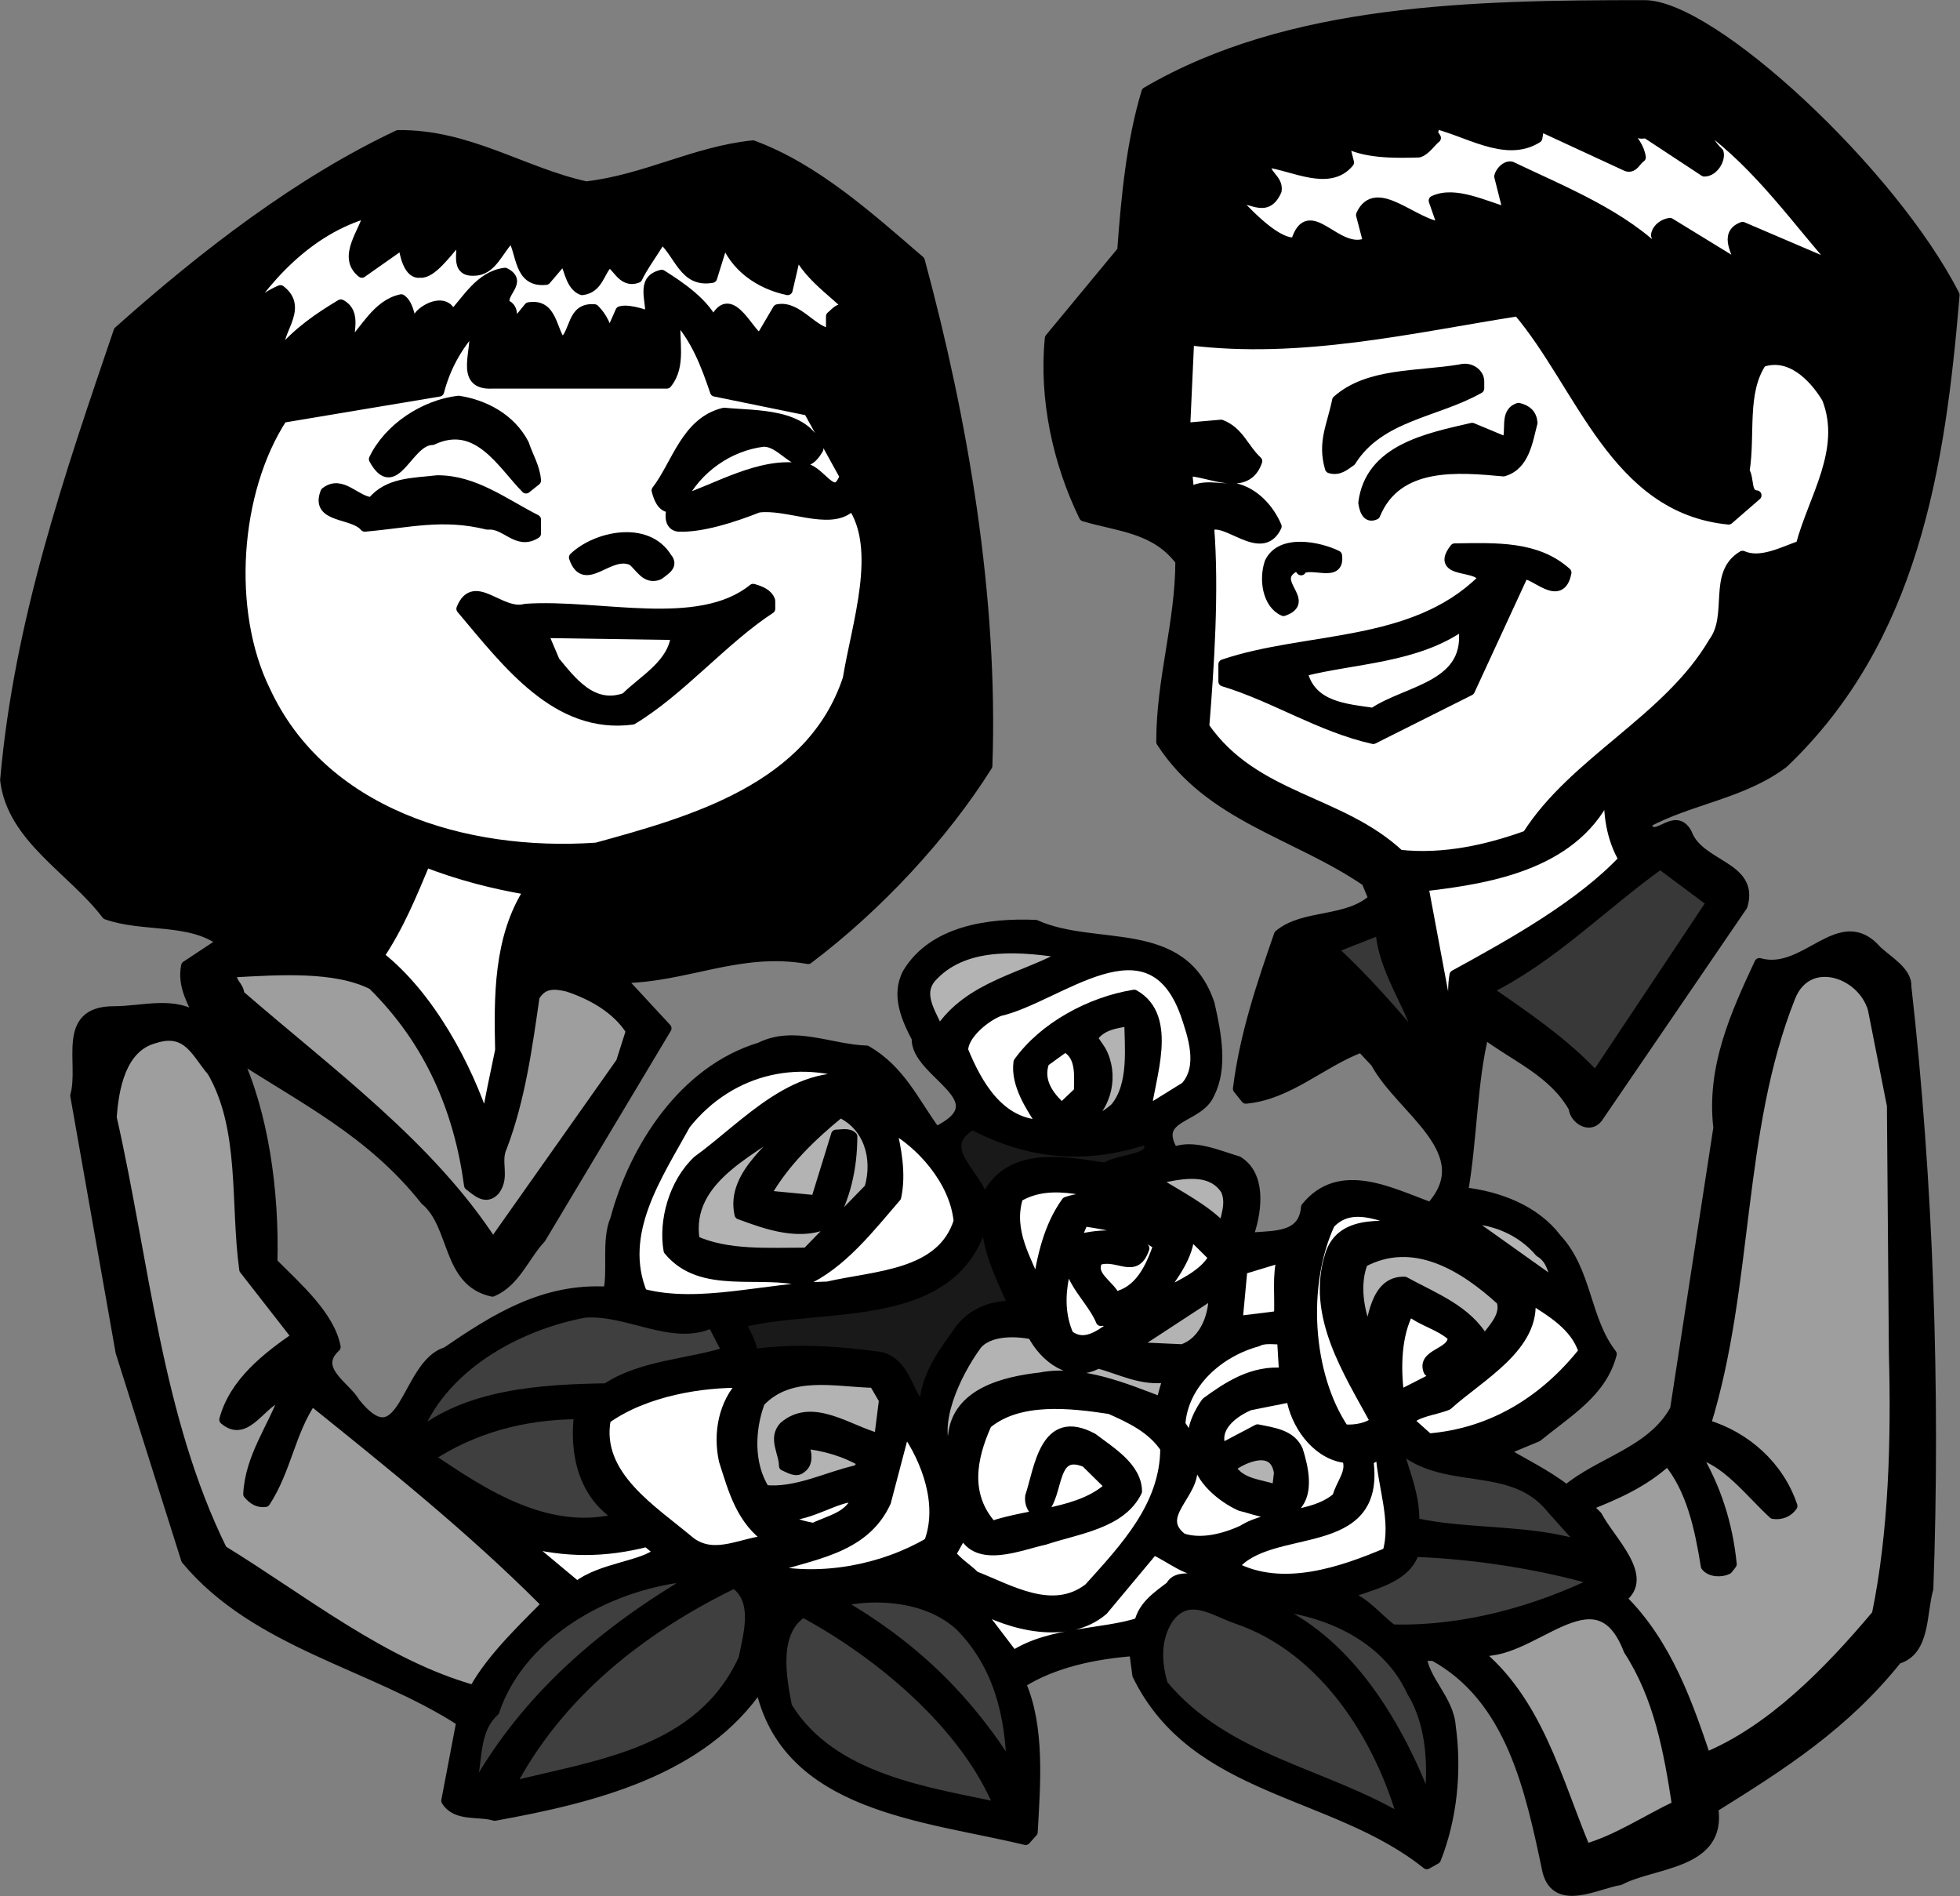 <svg xmlns="http://www.w3.org/2000/svg" xml:space="preserve" width="259.956" height="251.452" fill-rule="evenodd" stroke-linejoin="round" stroke-width="28.222" preserveAspectRatio="xMidYMid" version="1.2" viewBox="0 0 6878 6653"><rect x="0" y="0" width="6878" height="6653" fill="#808080" stroke="none"/><defs class="ClipPathGroup"><clipPath id="a" clipPathUnits="userSpaceOnUse"><path d="M0 0h21590v27940H0z"/></clipPath></defs><g class="SlideGroup"><g class="Slide" clip-path="url(#a)" transform="translate(-7239 -10733)"><g class="Page"><g class="com.sun.star.drawing.ClosedBezierShape"><path fill="none" d="M7239 10733h6878v6653H7239z" class="BoundingBox"/><path d="M13010 10751c238 0 869 587 1088 1017-50 607-145 1208-600 1642-144 109-328 127-483 211 25 89 99-49 144 36 43 116 237 113 195 254l-508 744c-29 39-82 4-85-35-71-127-208-180-314-261-42 162-42 377-74 557 127 14 254 64 328 162 109 117 99 283 194 406-35 134-152 201-261 290l-120 50c53 35 152 81 222 137 117-99 300-134 381-283l152-988c-25-211 60-398 144-578 163 46 283-194 413-43 43 39 106 74 103 127 77 685 102 1419 77 2111-25 88-10 219-109 247-187 233-402 370-646 522 32 201-211 191-328 254-77 11-222 95-254-32-60-285-127-606-399-755h-42c7 85 95 152 102 247 22 159 4 325-52 466l-32 18c-325-261-815-251-1016-664l-11-84c-134 10-282 39-398 113 67 151 52 349 42 522l-25 28c-350-85-844-113-932-543-201 300-582 395-931 458-57-17-135 4-170-53l53-278c-310-201-720-272-966-568l-230-728-159-900c32-113-52-296 135-296 105 0 215-39 303 28-21-53-64-113-49-187l127-84c-113-85-276-50-406-96-120-158-332-268-356-472 49-558 225-1067 398-1575 304-271 635-525 981-688 247-3 437 131 660 180 208-24 381-123 585-144 219 81 406 250 586 405 151 558 258 1180 237 1772-153 244-385 494-629 678-243-43-430 67-660 67l163 176-441 737c-57 60-88 152-170 187-162-35-130-233-236-321-190-240-430-356-663-508 95 201 134 477 127 727 88 88 201 187 222 296-85 78 39 141 67 194 173 217 177-134 321-176 170-116 342-226 568-212 18-70-7-180 25-254 67-250 240-522 508-603 120-60 247 7 374 11 120 70 166 180 243 285 234-113-74-204-67-328-35-67-74-151-32-229 89-148 284-176 449-169 212 95 516-7 611 278 24 106 46 223 0 314-39 92-205 74-127 205 70-28 155 11 226 32 81 49 67 169 42 247-4 7-21 10-14 24 74-14 201 11 211-109 120-148 300-49 438 0 176-194-106-342-194-508l-50-53c-141 53-254 166-405 180l-28-35c24-191 84-367 144-540 88-74 240-42 332-127l-25-60c-247-169-550-226-720-490 0-223 67-417 67-635-88-117-218-120-338-156-92-188-141-413-120-625l254-307c14-190 32-381 85-557 500-293 1144-305 1748-305z"/><path fill="none" stroke="#000" stroke-width="35" d="M13010 10751c238 0 869 587 1088 1017-50 607-145 1208-600 1642-144 109-328 127-483 211 25 89 99-49 144 36 43 116 237 113 195 254l-508 744c-29 39-82 4-85-35-71-127-208-180-314-261-42 162-42 377-74 557 127 14 254 64 328 162 109 117 99 283 194 406-35 134-152 201-261 290l-120 50c53 35 152 81 222 137 117-99 300-134 381-283l152-988c-25-211 60-398 144-578 163 46 283-194 413-43 43 39 106 74 103 127 77 685 102 1419 77 2111-25 88-10 219-109 247-187 233-402 370-646 522 32 201-211 191-328 254-77 11-222 95-254-32-60-285-127-606-399-755h-42c7 85 95 152 102 247 22 159 4 325-52 466l-32 18c-325-261-815-251-1016-664l-11-84c-134 10-282 39-398 113 67 151 52 349 42 522l-25 28c-350-85-844-113-932-543-201 300-582 395-931 458-57-17-135 4-170-53l53-278c-310-201-720-272-966-568l-230-728-159-900c32-113-52-296 135-296 105 0 215-39 303 28-21-53-64-113-49-187l127-84c-113-85-276-50-406-96-120-158-332-268-356-472 49-558 225-1067 398-1575 304-271 635-525 981-688 247-3 437 131 660 180 208-24 381-123 585-144 219 81 406 250 586 405 151 558 258 1180 237 1772-153 244-385 494-629 678-243-43-430 67-660 67l163 176-441 737c-57 60-88 152-170 187-162-35-130-233-236-321-190-240-430-356-663-508 95 201 134 477 127 727 88 88 201 187 222 296-85 78 39 141 67 194 173 217 177-134 321-176 170-116 342-226 568-212 18-70-7-180 25-254 67-250 240-522 508-603 120-60 247 7 374 11 120 70 166 180 243 285 234-113-74-204-67-328-35-67-74-151-32-229 89-148 284-176 449-169 212 95 516-7 611 278 24 106 46 223 0 314-39 92-205 74-127 205 70-28 155 11 226 32 81 49 67 169 42 247-4 7-21 10-14 24 74-14 201 11 211-109 120-148 300-49 438 0 176-194-106-342-194-508l-50-53c-141 53-254 166-405 180l-28-35c24-191 84-367 144-540 88-74 240-42 332-127l-25-60c-247-169-550-226-720-490 0-223 67-417 67-635-88-117-218-120-338-156-92-188-141-413-120-625l254-307c14-190 32-381 85-557 500-293 1144-305 1748-305z"/></g><g class="com.sun.star.drawing.ClosedBezierShape"><path fill="none" d="M11557 11087h2155v606h-2155z" class="BoundingBox"/><path fill="#fff" d="m13015 11200 205 135c32 0 57-43 50-67-28-26-46-58-50-93 194 139 332 343 473 499l-339-145c-70 26-14 96-7 138l-248-152c-21 3-45 18-49 43l25 74c-141-145-349-227-533-315-21-3-39 21-42 35l32 127c-85-24-187-77-262-42l32 92c-99-4-234-159-287-42l25 96c-109 53-208-156-254 0-60 10-155-86-211-146 45-25 105 53 144-35 7-43-49-57-35-99 92 11 219 85 289 0l-18-72c71 40 171 40 263 37 24-7 42-37 60-51l-18-28h10l-10-25c123 25 261 125 374 53l7-42 307 142c24 7 32-21 49-32-10-71-92-110-109-180 56 21 67 112 127 95z"/><path fill="none" stroke="#000" stroke-width="35" d="m13015 11200 205 135c32 0 57-43 50-67-28-26-46-58-50-93 194 139 332 343 473 499l-339-145c-70 26-14 96-7 138l-248-152c-21 3-45 18-49 43l25 74c-141-145-349-227-533-315-21-3-39 21-42 35l32 127c-85-24-187-77-262-42l32 92c-99-4-234-159-287-42l25 96c-109 53-208-156-254 0-60 10-155-86-211-146 45-25 105 53 144-35 7-43-49-57-35-99 92 11 219 85 289 0l-18-72c71 40 171 40 263 37 24-7 42-37 60-51l-18-28h10l-10-25c123 25 261 125 374 53l7-42 307 142c24 7 32-21 49-32-10-71-92-110-109-180 56 21 67 112 127 95z"/></g><g class="com.sun.star.drawing.ClosedBezierShape"><path fill="none" d="M8036 11461h2256v528H8036z" class="BoundingBox"/><path fill="#fff" d="m8509 11690 145-102c4 42 21 109 60 102 39 4 92-70 127-109 43-4-21 106 60 102 67 0 85-74 134-120 36 53 21 163 120 152l57-67c24 0 21 86 70 103 57-7 60-64 92-96 28 0 46 75 102 53 14-32 57-92 85-138 63 53 77 156 177 138l43-138c35 99 123 160 222 181l32-138c45 102 162 163 229 248 35 28-39-29-60-43-21-7-35 14-49 25v60c-64-4-117-99-187-85l-60 102c-36-3-103-179-159-67v25c-33-81-125-141-188-181-78 18-32 96-42 146 0 0-71-28-103-18l-42 95c-4-38-21-74-49-102-82-7-64 81-113 120-39-42-32-141-117-127l-60 74c-7-17 18-70-24-84-15-43 63-79 0-111-89 11-135 100-187 153-11-60-78-39-110-7-10 10-10 25-24 32-11 7-11-64-43-85-86 18-128 113-181 162-10-39 28-113-31-144-75 45-149 95-212 169-28-64 88-152 0-219-67 28-124 85-169 145 109-185 268-358 479-417-14 67-95 155-24 211z"/><path fill="none" stroke="#000" stroke-width="35" d="m8509 11690 145-102c4 42 21 109 60 102 39 4 92-70 127-109 43-4-21 106 60 102 67 0 85-74 134-120 36 53 21 163 120 152l57-67c24 0 21 86 70 103 57-7 60-64 92-96 28 0 46 75 102 53 14-32 57-92 85-138 63 53 77 156 177 138l43-138c35 99 123 160 222 181l32-138c45 102 162 163 229 248 35 28-39-29-60-43-21-7-35 14-49 25v60c-64-4-117-99-187-85l-60 102c-36-3-103-179-159-67v25c-33-81-125-141-188-181-78 18-32 96-42 146 0 0-71-28-103-18l-42 95c-4-38-21-74-49-102-82-7-64 81-113 120-39-42-32-141-117-127l-60 74c-7-17 18-70-24-84-15-43 63-79 0-111-89 11-135 100-187 153-11-60-78-39-110-7-10 10-10 25-24 32-11 7-11-64-43-85-86 18-128 113-181 162-10-39 28-113-31-144-75 45-149 95-212 169-28-64 88-152 0-219-67 28-124 85-169 145 109-185 268-358 479-417-14 67-95 155-24 211z"/></g><g class="com.sun.star.drawing.ClosedBezierShape"><path fill="none" d="M11380 11807h2311v1948h-2311z" class="BoundingBox"/><path fill="#fff" d="M12566 11825c222 261 339 692 739 731l98-85c-39-3-24-56-42-85 21-128-11-276 60-382 99-35 183 50 229 127 71 181-49 351-92 516-63 22-141 64-204 36-106 63-32 208-102 303-160 273-488 417-654 678-138 50-293 85-448 68-209-195-509-195-685-449 17-209 35-477 17-703 57-38 184 113 237 0-25-60-78-119-145-134-64 4-109-17-162 15l-7-75c77 0 208 78 246-35-49-46-63-103-127-128l-126 11 14-307c391 49 780-43 1154-102z"/><path fill="none" stroke="#000" stroke-width="35" d="M12566 11825c222 261 339 692 739 731l98-85c-39-3-24-56-42-85 21-128-11-276 60-382 99-35 183 50 229 127 71 181-49 351-92 516-63 22-141 64-204 36-106 63-32 208-102 303-160 273-488 417-654 678-138 50-293 85-448 68-209-195-509-195-685-449 17-209 35-477 17-703 57-38 184 113 237 0-25-60-78-119-145-134-64 4-109-17-162 15l-7-75c77 0 208 78 246-35-49-46-63-103-127-128l-126 11 14-307c391 49 780-43 1154-102z"/></g><g class="com.sun.star.drawing.ClosedBezierShape"><path fill="none" d="M8065 11825h2234v1905H8065z" class="BoundingBox"/><path fill="#fff" d="m9748 12107 328 67 127 230c-39 106-88-38-152-28-144-24-300 74-423 113 56-113 169-191 289-206 78-3 131 136 194 25-46-127-218-116-331-127-134 32-166 181-237 273 7 25 18 60 50 60l10-11c-7 4-28 74 18 78 81 3 190-32 279-67 102-14 247 63 321 0l7-11c109 155 17 420-14 611-127 385-547 501-882 593-467 32-964-123-1162-551-137-279-108-699 60-957l550-92c21-81 60-155 120-222 21 67-56 201 67 194h612c52-64 24-148 31-236 71 77 106 169 138 264z"/><path fill="none" stroke="#000" stroke-width="35" d="m9748 12107 328 67 127 230c-39 106-88-38-152-28-144-24-300 74-423 113 56-113 169-191 289-206 78-3 131 136 194 25-46-127-218-116-331-127-134 32-166 181-237 273 7 25 18 60 50 60l10-11c-7 4-28 74 18 78 81 3 190-32 279-67 102-14 247 63 321 0l7-11c109 155 17 420-14 611-127 385-547 501-882 593-467 32-964-123-1162-551-137-279-108-699 60-957l550-92c21-81 60-155 120-222 21 67-56 201 67 194h612c52-64 24-148 31-236 71 77 106 169 138 264z"/></g><g class="com.sun.star.drawing.ClosedBezierShape"><path fill="none" d="M11878 12009h571v389h-571z" class="BoundingBox"/><path d="M12430 12071v25c-149 85-350 95-450 255-21 14-42 35-74 25-27-92 7-148 25-238 110-98 283-84 432-109 35-10 67 14 67 42z"/><path fill="none" stroke="#000" stroke-width="35" d="M12430 12071v25c-149 85-350 95-450 255-21 14-42 35-74 25-27-92 7-148 25-238 110-98 283-84 432-109 35-10 67 14 67 42z"/></g><g class="com.sun.star.drawing.ClosedBezierShape"><path fill="none" d="M8533 12121h606v345h-606z" class="BoundingBox"/><path d="M9078 12291c14 43 39 82 42 128l-35 28c-84-85-170-245-329-170-86 0-131 202-205 67 52-109 177-191 297-205 92 14 184 63 230 152z"/><path fill="none" stroke="#000" stroke-width="35" d="M9078 12291c14 43 39 82 42 128l-35 28c-84-85-170-245-329-170-86 0-131 202-205 67 52-109 177-191 297-205 92 14 184 63 230 152z"/></g><g class="com.sun.star.drawing.ClosedBezierShape"><path fill="none" d="M12005 12146h631v415h-631z" class="BoundingBox"/><path d="M12617 12216c-17 65-28 150-102 171-156-14-373-36-450 152-32 15-39-24-42-42 24-188 226-227 382-263l120 50c22-36-10-103 43-120 28 7 46 21 49 52z"/><path fill="none" stroke="#000" stroke-width="35" d="M12617 12216c-17 65-28 150-102 171-156-14-373-36-450 152-32 15-39-24-42-42 24-188 226-227 382-263l120 50c22-36-10-103 43-120 28 7 46 21 49 52z"/></g><g class="com.sun.star.drawing.ClosedBezierShape"><path fill="none" d="M8357 12400h782v237h-782z" class="BoundingBox"/><path d="M9120 12556v49c-67 43-106-38-170-31-158-39-272-7-431 7-42-50-175-28-138-121 57-45 106 32 163 35 56-70 144-67 230-77 131 0 233 81 346 138z"/><path fill="none" stroke="#000" stroke-width="35" d="M9120 12556v49c-67 43-106-38-170-31-158-39-272-7-431 7-42-50-175-28-138-121 57-45 106 32 163 35 56-70 144-67 230-77 131 0 233 81 346 138z"/></g><g class="com.sun.star.drawing.ClosedBezierShape"><path fill="none" d="M9235 12600h372v173h-372z" class="BoundingBox"/><path d="M9579 12689c25 29-7 44-28 61-46 18-65-28-93-50-81-39-167 101-205-11 77-74 255-114 326 0z"/><path fill="none" stroke="#000" stroke-width="35" d="M9579 12689c25 29-7 44-28 61-46 18-65-28-93-50-81-39-167 101-205-11 77-74 255-114 326 0z"/></g><g class="com.sun.star.drawing.ClosedBezierShape"><path fill="none" d="M11667 12633h284v263h-284z" class="BoundingBox"/><path d="M11931 12682c11 81-88 21-128 49 8 14-10-21-24-7-85 51 64 118-36 153-56-25-69-110-49-170 39-84 174-56 237-25z"/><path fill="none" stroke="#000" stroke-width="35" d="M11931 12682c11 81-88 21-128 49 8 14-10-21-24-7-85 51 64 118-36 153-56-25-69-110-49-170 39-84 174-56 237-25z"/></g><g class="com.sun.star.drawing.ClosedBezierShape"><path fill="none" d="M11514 12638h1241v707h-1241z" class="BoundingBox"/><path d="M12736 12742c-21 110-116-4-151 7l-188 407-339 170c-187-42-347-148-526-202v-60c292-99 664-57 908-297 0-57-170-15-96-110 146-2 287-9 392 85z"/><path fill="none" stroke="#000" stroke-width="35" d="M12736 12742c-21 110-116-4-151 7l-188 407-339 170c-187-42-347-148-526-202v-60c292-99 664-57 908-297 0-57-170-15-96-110 146-2 287-9 392 85z"/></g><g class="com.sun.star.drawing.ClosedBezierShape"><path fill="none" d="M8840 12781h1121v500H8840z" class="BoundingBox"/><path d="M9942 12841v28c-163 106-318 290-484 389-265 35-438-197-600-389 45-112 137 25 225 0 258-18 608 85 799-70 24 7 52 17 60 42z"/><path fill="none" stroke="#000" stroke-width="35" d="M9942 12841v28c-163 106-318 290-484 389-265 35-438-197-600-389 45-112 137 25 225 0 258-18 608 85 799-70 24 7 52 17 60 42z"/></g><g class="com.sun.star.drawing.ClosedBezierShape"><path fill="none" d="M11793 12908h603v345h-603z" class="BoundingBox"/><path fill="#fff" d="M12058 13234c-95-14-216-21-247-138v-7c180-46 399-46 562-163 36 216-195 226-315 308z"/><path fill="none" stroke="#000" stroke-width="35" d="M12058 13234c-95-14-216-21-247-138v-7c180-46 399-46 562-163 36 216-195 226-315 308z"/></g><g class="com.sun.star.drawing.ClosedBezierShape"><path fill="none" d="M9126 12936h504v274h-504z" class="BoundingBox"/><path fill="#fff" d="M9611 12961c-10 103-113 156-177 220-117 43-192-61-248-128l-42-99z"/><path fill="none" stroke="#000" stroke-width="35" d="M9611 12961c-10 103-113 156-177 220-117 43-192-61-248-128l-42-99z"/></g><g class="com.sun.star.drawing.ClosedBezierShape"><path fill="none" d="M12216 13486h740v959h-740z" class="BoundingBox"/><path fill="#fff" d="M12937 13748c-152 162-393 296-594 406-14 75 7 205 0 272l-109-583c246-28 540-81 653-339-7 81 7 172 50 244z"/><path fill="none" stroke="#000" stroke-width="35" d="M12937 13748c-152 162-393 296-594 406-14 75 7 205 0 272l-109-583c246-28 540-81 653-339-7 81 7 172 50 244z"/></g><g class="com.sun.star.drawing.ClosedBezierShape"><path fill="none" d="M8551 13740h564v952h-564z" class="BoundingBox"/><path fill="#fff" d="M9096 13856c-109 167-106 379-102 562-18 86-36 171-51 255-63-194-194-445-374-586 70-104 116-217 163-329 116 45 237 77 364 98z"/><path fill="none" stroke="#000" stroke-width="35" d="M9096 13856c-109 167-106 379-102 562-18 86-36 171-51 255-63-194-194-445-374-586 70-104 116-217 163-329 116 45 237 77 364 98z"/></g><g class="com.sun.star.drawing.ClosedBezierShape"><path fill="none" d="M12439 13747h825v782h-825z" class="BoundingBox"/><path fill="#383838" d="M12838 14510c-102-113-251-215-381-304 226-110 410-300 608-441l180 134z"/><path fill="none" stroke="#000" stroke-width="35" d="M12838 14510c-102-113-251-215-381-304 226-110 410-300 608-441l180 134z"/></g><g class="com.sun.star.drawing.ClosedBezierShape"><path fill="none" d="M11895 13977h352v444h-352z" class="BoundingBox"/><path fill="#383838" d="M12228 14402c-85-103-205-241-315-340l170-67c10 149 110 265 145 407z"/><path fill="none" stroke="#000" stroke-width="35" d="M12228 14402c-85-103-205-241-315-340l170-67c10 149 110 265 145 407z"/></g><g class="com.sun.star.drawing.ClosedBezierShape"><path fill="none" d="M10468 14042h534v329h-534z" class="BoundingBox"/><path fill="#b3b3b3" d="M10983 14079c-145 85-343 110-449 273-25-63-84-135-18-198 117-120 315-99 467-75z"/><path fill="none" stroke="#000" stroke-width="35" d="M10983 14079c-145 85-343 110-449 273-25-63-84-135-18-198 117-120 315-99 467-75z"/></g><g class="com.sun.star.drawing.ClosedBezierShape"><path fill="none" d="M10601 14102h852v597h-852z" class="BoundingBox"/><path fill="#fff" d="M11399 14291c25 74 64 184 0 255l-137 85c10-111 98-329-43-408-155 25-318 114-406 237-11 78 45 160 84 220-151-3-229-142-278-262 0-53 74-116 127-137 208-47 526-344 653 10z"/><path fill="none" stroke="#000" stroke-width="35" d="M11399 14291c25 74 64 184 0 255l-137 85c10-111 98-329-43-408-155 25-318 114-406 237-11 78 45 160 84 220-151-3-229-142-278-262 0-53 74-116 127-137 208-47 526-344 653 10z"/></g><g class="com.sun.star.drawing.ClosedBezierShape"><path fill="none" d="M8034 14119h1438v996H8034z" class="BoundingBox"/><path fill="#9e9e9e" d="M8546 14188c201 198 303 438 339 704 28 21 59 53 91 17 36-49 0-99 25-152 63-166 88-346 114-527 28-49 70-46 116-35 85 28 173 77 222 155l-35 110-449 636c-222-343-572-597-890-873 0-32-34-42-25-78 163-9 361-23 492 43z"/><path fill="none" stroke="#000" stroke-width="35" d="M8546 14188c201 198 303 438 339 704 28 21 59 53 91 17 36-49 0-99 25-152 63-166 88-346 114-527 28-49 70-46 116-35 85 28 173 77 222 155l-35 110-449 636c-222-343-572-597-890-873 0-32-34-42-25-78 163-9 361-23 492 43z"/></g><g class="com.sun.star.drawing.ClosedBezierShape"><path fill="none" d="M12791 14125h1116v2793h-1116z" class="BoundingBox"/><path fill="#9e9e9e" d="m13811 14273 67 339 7 871c8 297 0 626-60 915-169 201-370 406-600 501-60-177-134-399-297-558 103-74-38-201-84-289l-35-35c98-39 197-81 282-159 84 99 113 240 134 370 17 22 56 22 77 11l14-18c-14-141-56-271-127-388 103 18 192 138 273 212 28 4 53-7 67-28-46-138-162-244-304-286 152-491 109-1028 297-1500 60-151 251-88 289 42z"/><path fill="none" stroke="#000" stroke-width="35" d="m13811 14273 67 339 7 871c8 297 0 626-60 915-169 201-370 406-600 501-60-177-134-399-297-558 103-74-38-201-84-289l-35-35c98-39 197-81 282-159 84 99 113 240 134 370 17 22 56 22 77 11l14-18c-14-141-56-271-127-388 103 18 192 138 273 212 28 4 53-7 67-28-46-138-162-244-304-286 152-491 109-1028 297-1500 60-151 251-88 289 42z"/></g><g class="com.sun.star.drawing.ClosedBezierShape"><path fill="none" d="M11024 14298h199v394h-199z" class="BoundingBox"/><path fill="#b3b3b3" d="M11202 14316c0 88 18 223-50 304-32 28-67 49-110 53 85-57 106-173 60-255l-29-43c29-45 82-52 129-59z"/><path fill="none" stroke="#000" stroke-width="35" d="M11202 14316c0 88 18 223-50 304-32 28-67 49-110 53 85-57 106-173 60-255l-29-43c29-45 82-52 129-59z"/></g><g class="com.sun.star.drawing.ClosedBezierShape"><path fill="none" d="M7613 14349h1576v2333H7613z" class="BoundingBox"/><path fill="#9e9e9e" d="M7983 14492c117 201 81 462 113 695l184 236c-103 71-219 160-254 291 81 70 134-75 211-85-42 116-120 215-127 346 18 21 36 31 60 28 74-113 88-247 163-356 276 222 558 448 812 702h25c-78 81-205 197-268 314-318-89-601-318-883-491-230-466-272-1006-388-1518 7-99 31-247 151-278 117-38 148 56 201 116z"/><path fill="none" stroke="#000" stroke-width="35" d="M7983 14492c117 201 81 462 113 695l184 236c-103 71-219 160-254 291 81 70 134-75 211-85-42 116-120 215-127 346 18 21 36 31 60 28 74-113 88-247 163-356 276 222 558 448 812 702h25c-78 81-205 197-268 314-318-89-601-318-883-491-230-466-272-1006-388-1518 7-99 31-247 151-278 117-38 148 56 201 116z"/></g><g class="com.sun.star.drawing.ClosedBezierShape"><path fill="none" d="M10879 14389h166v250h-166z" class="BoundingBox"/><path fill="#fff" d="m11025 14563-60 57c-47-42-85-96-61-161l72-52c60 28 49 106 49 156z"/><path fill="none" stroke="#000" stroke-width="35" d="m11025 14563-60 57c-47-42-85-96-61-161l72-52c60 28 49 106 49 156z"/></g><g class="com.sun.star.drawing.ClosedBezierShape"><path fill="none" d="M9448 14458h1174v852H9448z" class="BoundingBox"/><path fill="#fff" d="M10281 14526c-243-62-423 156-594 279-84 79-120 213-102 315 116 141 322 67 474 109 134-60 233-190 325-296 18-82 0-170-17-244 98 53 222 183 236 329-60 190-290 190-460 229-218 4-449 78-650 25-87-212 53-414 152-594 160-201 414-253 636-152z"/><path fill="none" stroke="#000" stroke-width="35" d="M10281 14526c-243-62-423 156-594 279-84 79-120 213-102 315 116 141 322 67 474 109 134-60 233-190 325-296 18-82 0-170-17-244 98 53 222 183 236 329-60 190-290 190-460 229-218 4-449 78-650 25-87-212 53-414 152-594 160-201 414-253 636-152z"/></g><g class="com.sun.star.drawing.ClosedBezierShape"><path fill="none" d="M9655 14619h664v529h-664z" class="BoundingBox"/><path fill="#b3b3b3" d="m10290 14902-220 226c-138 0-276 10-393-42-37-227 224-322 368-439-70 95-244 201-211 347 95 35 218 81 322 25 49-82 74-188 74-298-14-14-39-7-57-7l-71 230-177-17c67-118 163-209 262-290 99 45 134 158 103 265z"/><path fill="none" stroke="#000" stroke-width="35" d="m10290 14902-220 226c-138 0-276 10-393-42-37-227 224-322 368-439-70 95-244 201-211 347 95 35 218 81 322 25 49-82 74-188 74-298-14-14-39-7-57-7l-71 230-177-17c67-118 163-209 262-290 99 45 134 158 103 265z"/></g><g class="com.sun.star.drawing.ClosedBezierShape"><path fill="none" d="M9821 14661h1470v1029H9821z" class="BoundingBox"/><path fill="#191919" d="M11262 14731c50 74-95 64-144 99-120-17-319-63-407 85-39 152 32 280 85 400-82-4-159 31-202 102-56 77-109 155-112 254-57-28-57-152-152-177-156-21-297-31-449-10-4-43-28-74-42-110 285-74 763 18 854-374 32-124-201-226-42-321 201 105 392 123 611 52z"/><path fill="none" stroke="#000" stroke-width="35" d="M11262 14731c50 74-95 64-144 99-120-17-319-63-407 85-39 152 32 280 85 400-82-4-159 31-202 102-56 77-109 155-112 254-57-28-57-152-152-177-156-21-297-31-449-10-4-43-28-74-42-110 285-74 763 18 854-374 32-124-201-226-42-321 201 105 392 123 611 52z"/></g><g class="com.sun.star.drawing.ClosedBezierShape"><path fill="none" d="M11267 14834h301v228h-301z" class="BoundingBox"/><path fill="#b3b3b3" d="M11540 14908c21 46 0 92-8 135-60-67-163-118-247-171 77-14 198-52 255 36z"/><path fill="none" stroke="#000" stroke-width="35" d="M11540 14908c21 46 0 92-8 135-60-67-163-118-247-171 77-14 198-52 255 36z"/></g><g class="com.sun.star.drawing.ClosedBezierShape"><path fill="none" d="M10783 14881h617v386h-617z" class="BoundingBox"/><path fill="#fff" d="M11381 15035c-85-39-265-134-400-85-63 88-85 192-102 298-35-92-105-195-67-315 123-73 271-7 399 10z"/><path fill="none" stroke="#000" stroke-width="35" d="M11381 15035c-85-39-265-134-400-85-63 88-85 192-102 298-35-92-105-195-67-315 123-73 271-7 399 10z"/></g><g class="com.sun.star.drawing.ClosedBezierShape"><path fill="none" d="M11825 14967h397v801h-397z" class="BoundingBox"/><path fill="#fff" d="M12203 15034c-81 8-255-35-297 103-66 211 63 406 159 583-21 21-68 32-110 28-130-194-147-509-49-721 84-90 205-10 297 7z"/><path fill="none" stroke="#000" stroke-width="35" d="M12203 15034c-81 8-255-35-297 103-66 211 63 406 159 583-21 21-68 32-110 28-130-194-147-509-49-721 84-90 205-10 297 7z"/></g><g class="com.sun.star.drawing.ClosedBezierShape"><path fill="none" d="M12361 14992h370v274h-370z" class="BoundingBox"/><path fill="#b3b3b3" d="M12642 15126c49 29 45 82 70 121l-333-237c96-3 198 39 263 116z"/><path fill="none" stroke="#000" stroke-width="35" d="M12642 15126c49 29 45 82 70 121l-333-237c96-3 198 39 263 116z"/></g><g class="com.sun.star.drawing.ClosedBezierShape"><path fill="none" d="M10946 15000h377v454h-377z" class="BoundingBox"/><path fill="#fff" d="M11304 15102c-28 78-63 160-152 181-18-42-92-75-60-128 70-25 131 53 163-42-57-50-131-53-214-36-122 99 23 195 61 291 22-4 36 14 57 7-42 25-106 92-170 42-59-134 0-280 52-399 93 14 186 31 263 84z"/><path fill="none" stroke="#000" stroke-width="35" d="M11304 15102c-28 78-63 160-152 181-18-42-92-75-60-128 70-25 131 53 163-42-57-50-131-53-214-36-122 99 23 195 61 291 22-4 36 14 57 7-42 25-106 92-170 42-59-134 0-280 52-399 93 14 186 31 263 84z"/></g><g class="com.sun.star.drawing.ClosedBezierShape"><path fill="none" d="M11285 15042h232v260h-232z" class="BoundingBox"/><path fill="#fff" d="M11498 15144c-39 72-143 107-195 139 52-71 110-146 110-223z"/><path fill="none" stroke="#000" stroke-width="35" d="M11498 15144c-39 72-143 107-195 139 52-71 110-146 110-223z"/></g><g class="com.sun.star.drawing.ClosedBezierShape"><path fill="none" d="M11988 15108h543v346h-543z" class="BoundingBox"/><path fill="#b3b3b3" d="M12508 15297c17 53-29 96-60 138-60-106-178-149-280-205-107-4-110 145-128 181-32-75-49-171-18-249 178-95 354 14 486 135z"/><path fill="none" stroke="#000" stroke-width="35" d="M12508 15297c17 53-29 96-60 138-60-106-178-149-280-205-107-4-110 145-128 181-32-75-49-171-18-249 178-95 354 14 486 135z"/></g><g class="com.sun.star.drawing.ClosedBezierShape"><path fill="none" d="M11564 15127h193v260h-193z" class="BoundingBox"/><path fill="#fff" d="m11727 15350-145 18 17-181 139-42c-18 63-7 138-11 205z"/><path fill="none" stroke="#000" stroke-width="35" d="m11727 15350-145 18 17-181 139-42c-18 63-7 138-11 205z"/></g><g class="com.sun.star.drawing.ClosedBezierShape"><path fill="none" d="M11193 15254h323v232h-323z" class="BoundingBox"/><path fill="#b3b3b3" d="m11388 15467-177-8 286-187c4 63-24 166-109 195z"/><path fill="none" stroke="#000" stroke-width="35" d="m11388 15467-177-8 286-187c4 63-24 166-109 195z"/></g><g class="com.sun.star.drawing.ClosedBezierShape"><path fill="none" d="M12167 15271h648v528h-648z" class="BoundingBox"/><path fill="#fff" d="M12796 15475c-138 174-322 287-544 305l-67-60c14-32 91-39 134-57 112-102 311-205 290-374 70 45 159 95 187 186z"/><path fill="none" stroke="#000" stroke-width="35" d="M12796 15475c-138 174-322 287-544 305l-67-60c14-32 91-39 134-57 112-102 311-205 290-374 70 45 159 95 187 186z"/></g><g class="com.sun.star.drawing.ClosedBezierShape"><path fill="none" d="M12124 15314h232v334h-232z" class="BoundingBox"/><path fill="#fff" d="M12337 15423c3 61-111 57-85 121 14 14 35 7 50 7l-153 78c-13-99-10-213 35-297 46 38 107 49 153 91z"/><path fill="none" stroke="#000" stroke-width="35" d="M12337 15423c3 61-111 57-85 121 14 14 35 7 50 7l-153 78c-13-99-10-213 35-297 46 38 107 49 153 91z"/></g><g class="com.sun.star.drawing.ClosedBezierShape"><path fill="none" d="M8678 15320h1132v473H8678z" class="BoundingBox"/><path fill="#3f3f3f" d="m9738 15374 53 102c-134 43-301 46-424 128-226 4-488 18-671 170 91-245 353-389 593-435 152-13 312 102 449 35z"/><path fill="none" stroke="#000" stroke-width="35" d="m9738 15374 53 102c-134 43-301 46-424 128-226 4-488 18-671 170 91-245 353-389 593-435 152-13 312 102 449 35z"/></g><g class="com.sun.star.drawing.ClosedBezierShape"><path fill="none" d="M10529 15390h829v461h-829z" class="BoundingBox"/><path fill="#b3b3b3" d="M11092 15517c81 21 152 63 247 49-11 29-18 58-25 86-123-47-282-114-424-86-124 14-293 53-307 206l-18 60c-55-99 25-276 103-382 42-48 130-48 194-35 42 81 135 155 230 102z"/><path fill="none" stroke="#000" stroke-width="35" d="M11092 15517c81 21 152 63 247 49-11 29-18 58-25 86-123-47-282-114-424-86-124 14-293 53-307 206l-18 60c-55-99 25-276 103-382 42-48 130-48 194-35 42 81 135 155 230 102z"/></g><g class="com.sun.star.drawing.ClosedBezierShape"><path fill="none" d="M11334 15414h656v745h-656z" class="BoundingBox"/><path fill="#fff" d="M11745 15550c-110-11-199 49-273 103-38 53-70 131-31 194 3 74 88 142 151 170 60 14 139 53 195 0 46-49 25-138 7-195-24-56-88-63-142-74l-127 67c-31-74 43-127 99-151l146-29c14 92 84 194 180 212h14c24 49-21 92-32 139-88 77-233 53-333 116-70 32-148 49-211 28-102-77 46-155 35-248 11-60-14-113-42-151 10-146 137-255 271-291 22-13 58-7 86-7z"/><path fill="none" stroke="#000" stroke-width="35" d="M11745 15550c-110-11-199 49-273 103-38 53-70 131-31 194 3 74 88 142 151 170 60 14 139 53 195 0 46-49 25-138 7-195-24-56-88-63-142-74l-127 67c-31-74 43-127 99-151l146-29c14 92 84 194 180 212h14c24 49-21 92-32 139-88 77-233 53-333 116-70 32-148 49-211 28-102-77 46-155 35-248 11-60-14-113-42-151 10-146 137-255 271-291 22-13 58-7 86-7z"/></g><g class="com.sun.star.drawing.ClosedBezierShape"><path fill="none" d="M9343 15567h618v624h-618z" class="BoundingBox"/><path fill="#fff" d="M9847 15585c-68 70-89 174-68 272 33 103 61 213 163 280-95 4-191 71-279 7-134-113-335-234-298-432 138-99 340-130 482-127z"/><path fill="none" stroke="#000" stroke-width="35" d="M9847 15585c-68 70-89 174-68 272 33 103 61 213 163 280-95 4-191 71-279 7-134-113-335-234-298-432 138-99 340-130 482-127z"/></g><g class="com.sun.star.drawing.ClosedBezierShape"><path fill="none" d="M9861 15557h499v425h-499z" class="BoundingBox"/><path fill="#b3b3b3" d="m10341 15645-17 135c-107-28-234-128-334-42-39 42 0 92 0 138 19 8 44 25 61 8 28-18 18-61 7-86 71 7 148 28 213 68l-25 25c-107 24-212 81-323 70-59-92-52-216-17-309 106-112 265-70 400-67z"/><path fill="none" stroke="#000" stroke-width="35" d="m10341 15645-17 135c-107-28-234-128-334-42-39 42 0 92 0 138 19 8 44 25 61 8 28-18 18-61 7-86 71 7 148 28 213 68l-25 25c-107 24-212 81-323 70-59-92-52-216-17-309 106-112 265-70 400-67z"/></g><g class="com.sun.star.drawing.ClosedBezierShape"><path fill="none" d="M10558 15641h789v726h-789z" class="BoundingBox"/><path fill="#fff" d="M11328 15814c0 202-141 350-268 491-128 99-280 4-400-42-28-28-60-46-84-77l42-75c49 110 201 43 286 25 117-39 269-56 325-170 0-85-95-141-155-187-170-92-188 109-220 204-3 26 7 44 25 61 86-35 35-237 170-180l85 84c-102 96-276 93-414 139-95-107-74-234-18-358 113-94 294-73 432-52 70 31 148 67 194 137z"/><path fill="none" stroke="#000" stroke-width="35" d="M11328 15814c0 202-141 350-268 491-128 99-280 4-400-42-28-28-60-46-84-77l42-75c49 110 201 43 286 25 117-39 269-56 325-170 0-85-95-141-155-187-170-92-188 109-220 204-3 26 7 44 25 61 86-35 35-237 170-180l85 84c-102 96-276 93-414 139-95-107-74-234-18-358 113-94 294-73 432-52 70 31 148 67 194 137z"/></g><g class="com.sun.star.drawing.ClosedBezierShape"><path fill="none" d="M8727 15677h708v418h-708z" class="BoundingBox"/><path fill="#3f3f3f" d="M9271 15695c-17 137 14 286 145 364-251 67-477-81-671-213 148-99 328-151 526-151z"/><path fill="none" stroke="#000" stroke-width="35" d="M9271 15695c-17 137 14 286 145 364-251 67-477-81-671-213 148-99 328-151 526-151z"/></g><g class="com.sun.star.drawing.ClosedBezierShape"><path fill="none" d="M9913 15730h624v545h-624z" class="BoundingBox"/><path fill="#fff" d="M10499 16145c-162 95-378 137-568 95 151-53 339-67 417-237l67-255c77 109 134 265 84 397z"/><path fill="none" stroke="#000" stroke-width="35" d="M10499 16145c-162 95-378 137-568 95 151-53 339-67 417-237l67-255c77 109 134 265 84 397z"/></g><g class="com.sun.star.drawing.ClosedBezierShape"><path fill="none" d="M12125 15786h698v394h-698z" class="BoundingBox"/><path fill="#3f3f3f" d="m12684 16027 120 134c-184-64-417-43-602-85 4-103-42-191-59-272 158 151 399 45 541 223z"/><path fill="none" stroke="#000" stroke-width="35" d="m12684 16027 120 134c-184-64-417-43-602-85 4-103-42-191-59-272 158 151 399 45 541 223z"/></g><g class="com.sun.star.drawing.ClosedBezierShape"><path fill="none" d="M11539 15821h207v159h-207z" class="BoundingBox"/><path fill="#b3b3b3" d="m11727 15901-7 60c-57-22-125-18-163-79 45-35 156-84 170 19z"/><path fill="none" stroke="#000" stroke-width="35" d="m11727 15901-7 60c-57-22-125-18-163-79 45-35 156-84 170 19z"/></g><g class="com.sun.star.drawing.ClosedBezierShape"><path fill="none" d="M11550 15815h588v476h-588z" class="BoundingBox"/><path fill="#fff" d="M12108 16180c-158 67-368 141-540 50 127-160 519-39 473-373l43-24c7 117 56 237 24 347z"/><path fill="none" stroke="#000" stroke-width="35" d="M12108 16180c-158 67-368 141-540 50 127-160 519-39 473-373l43-24c7 117 56 237 24 347z"/></g><g class="com.sun.star.drawing.ClosedBezierShape"><path fill="none" d="M9973 15966h292v147h-292z" class="BoundingBox"/><path fill="#fff" d="M10246 15984c-21 71-96 82-152 110-35-7-75-14-103-42 96 0 180-68 255-68z"/><path fill="none" stroke="#000" stroke-width="35" d="M10246 15984c-21 71-96 82-152 110-35-7-75-14-103-42 96 0 180-68 255-68z"/></g><g class="com.sun.star.drawing.ClosedBezierShape"><path fill="none" d="M9059 16125h511v193h-511z" class="BoundingBox"/><path fill="#fff" d="m9509 16143 42 35c-53 50-202 54-287 121l-187-156c149 38 283 38 432 0z"/><path fill="none" stroke="#000" stroke-width="35" d="m9509 16143 42 35c-53 50-202 54-287 121l-187-156c149 38 283 38 432 0z"/></g><g class="com.sun.star.drawing.ClosedBezierShape"><path fill="none" d="M10643 16153h850v408h-850z" class="BoundingBox"/><path fill="#fff" d="M11474 16245c7 56-99-4-127 53-46 35-96 68-110 128-127 42-311 31-442 116l-134-176c123 70 325 123 449 17l177-212c63 28 123 84 187 74z"/><path fill="none" stroke="#000" stroke-width="35" d="M11474 16245c7 56-99-4-127 53-46 35-96 68-110 128-127 42-311 31-442 116l-134-176c123 70 325 123 449 17l177-212c63 28 123 84 187 74z"/></g><g class="com.sun.star.drawing.ClosedBezierShape"><path fill="none" d="M11938 16160h927v309h-927z" class="BoundingBox"/><path fill="#3f3f3f" d="M12846 16280c-219 107-474 177-721 170-57-42-102-106-169-120 88-36 215-54 246-152 203 7 439 42 644 102z"/><path fill="none" stroke="#000" stroke-width="35" d="M12846 16280c-219 107-474 177-721 170-57-42-102-106-169-120 88-36 215-54 246-152 203 7 439 42 644 102z"/></g><g class="com.sun.star.drawing.PolyPolygonShape"><path fill="none" d="M10449 16227h112v73h-112z" class="BoundingBox"/><path fill="#fff" d="m10467 16262 14-17 61 36z"/><path fill="none" stroke="#000" stroke-width="35" d="m10467 16262 14-17 61 36z"/></g><g class="com.sun.star.drawing.ClosedBezierShape"><path fill="none" d="M8872 16244h825v784h-825z" class="BoundingBox"/><path fill="#3f3f3f" d="M9678 16270c-318 184-594 421-771 739h-17c28-91 7-202 84-272 85-254 361-425 637-467 28 14 46-24 67 0z"/><path fill="none" stroke="#000" stroke-width="35" d="M9678 16270c-318 184-594 421-771 739h-17c28-91 7-202 84-272 85-254 361-425 637-467 28 14 46-24 67 0z"/></g><g class="com.sun.star.drawing.ClosedBezierShape"><path fill="none" d="M9010 16270h880v751h-880z" class="BoundingBox"/><path fill="#3f3f3f" d="M9848 16553c-152 333-516 372-820 449 172-329 463-556 788-714 85 59 50 176 32 265z"/><path fill="none" stroke="#000" stroke-width="35" d="M9848 16553c-152 333-516 372-820 449 172-329 463-556 788-714 85 59 50 176 32 265z"/></g><g class="com.sun.star.drawing.ClosedBezierShape"><path fill="none" d="M10160 16320h648v640h-648z" class="BoundingBox"/><path fill="#3f3f3f" d="M10609 16439c134 137 176 311 180 502-162-258-354-439-611-587 141-34 322-17 431 85z"/><path fill="none" stroke="#000" stroke-width="35" d="M10609 16439c134 137 176 311 180 502-162-258-354-439-611-587 141-34 322-17 431 85z"/></g><g class="com.sun.star.drawing.ClosedBezierShape"><path fill="none" d="M11285 16345h896v792h-896z" class="BoundingBox"/><path fill="#3f3f3f" d="M12162 17118c-276-166-622-209-842-474-23-77-27-159 18-230 71-101 166-25 244 0 307 106 499 417 580 704z"/><path fill="none" stroke="#000" stroke-width="35" d="M12162 17118c-276-166-622-209-842-474-23-77-27-159 18-230 71-101 166-25 244 0 307 106 499 417 580 704z"/></g><g class="com.sun.star.drawing.ClosedBezierShape"><path fill="none" d="M11659 16347h621v740h-621z" class="BoundingBox"/><path fill="#3f3f3f" d="M12193 16668c70 114 77 262 60 400-99-265-279-587-576-703 197 10 424 102 516 303z"/><path fill="none" stroke="#000" stroke-width="35" d="M12193 16668c70 114 77 262 60 400-99-265-279-587-576-703 197 10 424 102 516 303z"/></g><g class="com.sun.star.drawing.ClosedBezierShape"><path fill="none" d="M9963 16372h802v722h-802z" class="BoundingBox"/><path fill="#3f3f3f" d="M10746 17075c-240-53-587-95-745-354-21-106-49-264 56-331 268 144 572 396 689 685z"/><path fill="none" stroke="#000" stroke-width="35" d="M10746 17075c-240-53-587-95-745-354-21-106-49-264 56-331 268 144 572 396 689 685z"/></g><g class="com.sun.star.drawing.ClosedBezierShape"><path fill="none" d="M12396 16379h747v860h-747z" class="BoundingBox"/><path fill="#9e9e9e" d="M13124 17068c-106 50-209 120-321 152-100-237-167-523-389-697 194 39 424-302 540 0 106 163 141 354 170 545z"/><path fill="none" stroke="#000" stroke-width="35" d="M13124 17068c-106 50-209 120-321 152-100-237-167-523-389-697 194 39 424-302 540 0 106 163 141 354 170 545z"/></g></g></g></g></svg>
